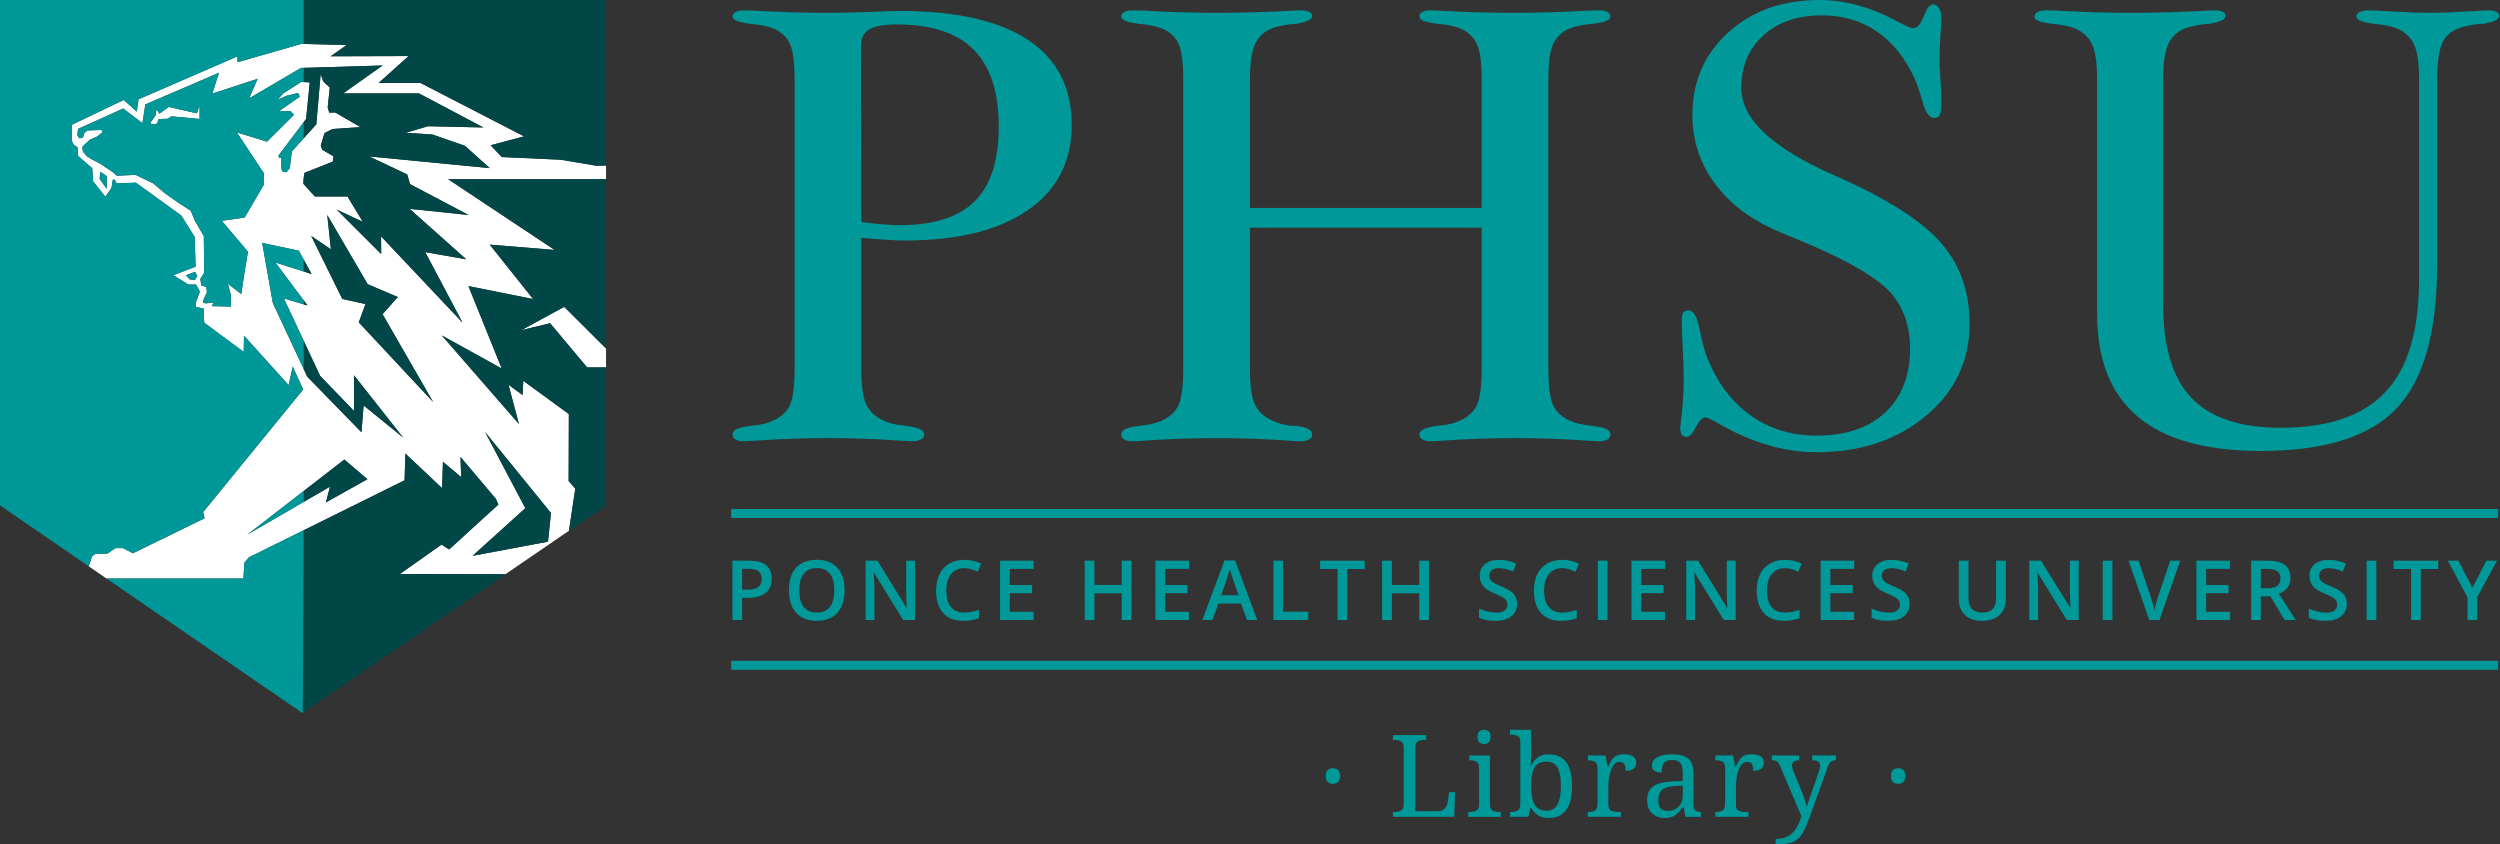 <?xml version="1.0" encoding="UTF-8"?><svg id="b" xmlns="http://www.w3.org/2000/svg" viewBox="0 0 1080 364.748"><rect x="0" y="0" width="1080" height="364.748" fill="#333333" stroke="none"/><defs><rect width="261.81" height="308.012" fill="none" /><rect x="315.836" y="0" width="764.164" height="289.359" fill="none" /><rect x="315.836" y="-.002" width="764.164" height="289.36" fill="none" /></defs><g id="c"><g id="d"><g id="e"><g id="f"><g id="g"><g><polygon points="225.204 142.637 237.648 139.637 253.627 158.715 261.81 158.715 261.81 150.56 243.726 132.557 225.204 142.637" fill="#fff" /><path d="M131.181,212.123l17.578-13.599,9.955,8.485-17.954,10.055,1.816-6.841-11.395,6.607-24.271,14.076,24.271-18.782ZM226.945,219.534l-17.368-32.881,28.454,34.98-1.303,12.37-32.564,6.098,22.781-20.568ZM81.946,120.679l-1.649-1.723,3.947-1.536.991,1.794-1.148,1.809-2.14-.345ZM132.759,162.763l-1.578-3.376-13.323-28.514-4.594-25.93,15.827,3.37,2.091,3.813,3.432,6.257-3.432-1.093-12.248-3.905,12.248,16.356,1.666,2.224-1.666-.496-8.558-2.548,8.558,18.269,7.121,15.201,14.631,15.161v-15.42l21.207,26.879-17.058-13.856-.923,11.599-23.4-23.991ZM141.374,92.881l17.475,29.908,13.009,5.521-6.591,7.431,21.842,37.916-32.122-34.398,2.9-7.911-10.007-2.197-13.441-27.223,8.515,5.787-1.58-14.833ZM43.007,77.26l.388-3.043,2.713,1.908v5.428l-3.101-4.293ZM121.047,34.607l2.377-1.396,6.574-3.86,1.183-.036,34.112-1.031h.002l-17.087,12.076h32.78l27.825,14.703-23.936-.532-9.547,2.816,11.459.76,14.083,4.897,10.699,9.627-52.134-5.061,16.472,7.784,1.223,4.199,25.302,13.331-25.482-2.666,24.466,21.814-17.739-3.124,16.152,30.496-35.214-37.302.057,7.653-19.225-19.21,11.272,5.282-6.607-10.94h-14.083l-4.854-5.351-.33-.364.33-2.212.345-2.297,12.261-4.852.288-2.283-4.852-2.814-.662-1.853,1.623-5.37,3.418-1.765,12.132-.803-10.941-6.333-2.571.057-.659-2.239.904-8.558-2.814-2.671-1.133-3.187-1.867,21.695-5.47,6.065-5.082,5.637-.906,7.221-1.421,1.809-1.723-.286-.661-1.48.185-4.466-1.133-.099-.1-.949,10.84-14.351,1.047-1.385,1.58-15.794-2.627-.175-1.034-.068-7.667,4.91-2.656,2.842,4.135-1.809,4.811-1.134.76,1.565-9.132,6.375,5.084-.144,1.52,1.623-11.657,11.601-13.024-3.992,11.703,17.689.042,4.752-8.371,14.316-9.849,1.436,11.271,13.367-1.607,9.749-1.294,8.529-5.8-4.494,1.234,4.494.142,5.398-8.327-.185.862-1.523-3.473.33-1.192-.373.387-1.58,1.336-2.799-.246-2.384-2.139-.517-.473-2.857,1.667-2.758-.145-15.794-3.805-6.518-1.853-4.465-4.853-3.087-6.373-4.481-4.897-4.177-7.668-3.72-8.126.345-1.624-1.436-5.656-3.804-3.373-1.708-2.242-1.422-1.751-2.053-.286-1.953,1.234-1.321,1.996-1.81,3.229-1.435,2.241-1.794-.332-1.006-6.131.188-1.335,1.091-.618,2.01-1.521.329-.905-1.333.33-2.758,19.499-8.802,8.291,6.348,1.272-8.114,31.816-13.697-2.91,9.021,19.609-6.392-3.698,8.456,13.436-7.89ZM102.652,26.863l-.16-2.479-42.627,18.503-.79,5.297-5.658-5.012-22.413,10.74v6.965l.905,1.708,1.565,1.048.287,3.762,6.089,5.297.374,5.587,5.283,6.732,2.685-3.905.517-3.417.79-.144.876,1.666,8.327-.288,19.658,14.215,5.728,9.203.431,12.836-9.635,3.705,6.448,4.021h3.33l1.681,3.086-1.752,4.639.071,2.024,3.274.589.287,6.159,17.072,12.648.106-7.032,19.292,21.363,1.765-7.997,4.513,9.853-43.202,52.968.6,2.686-30.968,15.125-4.256-2.228h-3.314l-3.384,2.372-5.341.128-1.372,1.155-1.404,4.21,92.282,63.358-84.618-58.097h59.157l.443-6.856,1.872-2.243,23.715-11.742,43.588-21.581.358-11.558,15.852,14.942.371-11.398,7.869,6.642-.284-8.725,15.299,18.125,1.07,2.443-21.282,19.396-3.313-2.086-17.955,12.684,45.588.089,27.453-18.764,2.72-18.178-2.862-3.285.084-28.946-19.655-14.353-.342,6.126-6.059-4.412,4.488,16.921-33.326-38.262,25.906,14.317-14.383-35.614,27.932,5.587-18.725-23.506,28.043,2.3-46.035-30.566h68.229v-5.909l-4.155.096-15.441-2.599-25.451-1.157-4.83-5.087,14.457-3.849-44.682-23.045-18.15-.013,12.981-11.633-33.712.103,6.892-4.853-18.537-.474-1.049-.028-27.48,7.898Z" fill="#fff" /><polygon points="72.929 46.188 68.865 49.113 67.624 47.179 67.128 50.006 64.996 52.931 65.443 53.674 66.979 53.674 67.97 53.229 68.516 51.444 72.384 51.295 74.02 50.254 86.218 51.394 86.218 45.593 85.026 48.964 72.929 46.188" fill="#fff" /><polygon points="132.847 131.964 131.182 129.74 131.182 131.468 132.847 131.964" fill="#024748" /><polygon points="134.613 118.382 131.181 112.125 131.181 117.288 134.613 118.382" fill="#024748" /><polygon points="131.182 -0 131.182 18.993 149.719 19.468 142.827 24.322 176.539 24.218 163.558 35.851 181.707 35.866 226.39 58.91 211.933 62.758 216.762 67.845 242.214 69.002 257.654 71.601 261.81 71.505 261.81 -0 131.182 -0" fill="#024748" /><polygon points="152.934 177.551 138.302 162.39 131.183 147.189 131.183 159.386 132.76 162.763 156.161 186.753 157.082 175.154 174.14 189.01 152.934 162.131 152.934 177.551" fill="#024748" /><polygon points="186.79 58.106 175.332 57.345 184.88 54.531 208.815 55.062 180.99 40.359 148.209 40.359 165.297 28.284 165.296 28.284 165.293 28.284 131.182 29.315 131.182 35.432 133.808 35.607 132.229 51.401 131.182 52.787 131.182 59.748 136.653 53.684 138.518 31.989 139.652 35.176 142.465 37.847 141.563 46.404 142.222 48.644 144.792 48.587 155.733 54.919 143.602 55.722 140.183 57.489 138.561 62.859 139.223 64.712 144.076 67.525 143.787 69.808 131.526 74.661 131.182 76.957 131.182 79.535 136.036 84.885 150.12 84.885 156.725 95.826 145.453 90.541 164.679 109.753 164.621 102.099 199.834 139.401 183.683 108.906 201.422 112.03 176.954 90.216 202.436 92.882 177.135 79.551 175.91 75.352 159.439 67.568 211.574 72.63 200.875 63.003 186.79 58.106" fill="#024748" /><polygon points="171.858 128.311 158.849 122.79 141.375 92.881 142.955 107.714 134.44 101.927 147.88 129.15 157.886 131.347 154.987 139.258 187.11 173.657 165.267 135.74 171.858 128.311" fill="#024748" /><polygon points="131.182 212.122 131.182 216.828 142.576 210.221 140.759 217.063 158.713 207.008 148.759 198.523 131.182 212.122" fill="#024748" /><polygon points="174.769 207.493 131.182 229.073 130.812 307.874 130.613 308.012 218.536 248.048 218.344 248.048 172.754 247.957 190.71 235.274 194.023 237.36 215.305 217.964 214.234 215.521 198.935 197.395 199.221 206.121 191.351 199.48 190.979 210.878 175.127 195.934 174.769 207.493" fill="#024748" /><polygon points="204.165 240.102 236.728 234.003 238.03 221.633 209.577 186.653 226.944 219.534 204.165 240.102" fill="#024748" /><polygon points="222.647 77.414 193.582 77.414 239.616 107.98 211.573 105.68 230.298 129.185 202.365 123.599 216.75 159.213 190.842 144.896 224.169 183.157 219.68 166.237 225.74 170.649 226.082 164.522 245.738 178.875 245.653 207.821 248.516 211.105 245.794 229.284 245.787 229.337 261.81 218.337 261.81 158.714 253.627 158.714 237.649 139.637 225.204 142.637 243.725 132.556 261.81 150.56 261.81 77.414 222.647 77.414" fill="#024748" /><polygon points="130.852 79.169 131.182 79.534 131.182 76.957 130.852 79.169" fill="#009798" /><polygon points="43.007 77.26 46.109 81.553 46.109 76.126 43.395 74.216 43.007 77.26" fill="#009798" /><polygon points="80.296 118.956 81.947 120.679 84.086 121.023 85.234 119.215 84.245 117.419 80.296 118.956" fill="#009798" /><polygon points="120.341 67.137 120.441 68.086 121.575 68.185 121.389 72.651 122.049 74.13 123.772 74.417 125.194 72.608 126.099 65.386 131.182 59.749 131.182 52.788 120.341 67.137" fill="#009798" /><polygon points="122.623 128.92 131.183 131.469 131.183 129.741 118.934 113.385 131.183 117.288 131.183 112.125 129.09 108.311 113.263 104.943 117.858 130.873 131.183 159.386 131.183 147.189 122.623 128.92" fill="#009798" /><polygon points="106.91 230.903 131.182 216.827 131.182 212.123 106.91 230.903" fill="#009798" /><polygon points="0 -0 0 218.338 38.331 244.655 38.331 244.653 39.733 240.445 41.105 239.288 46.447 239.16 49.832 236.788 53.146 236.788 57.401 239.016 88.368 223.891 87.769 221.205 130.97 168.237 126.458 158.383 124.692 166.382 105.4 145.018 105.293 152.052 88.222 139.402 87.933 133.243 84.66 132.655 84.589 130.63 86.341 125.992 84.66 122.905 81.331 122.905 74.882 118.884 84.518 115.179 84.087 102.343 78.359 93.14 58.701 78.926 50.373 79.213 49.498 77.547 48.706 77.691 48.191 81.108 45.505 85.012 40.223 78.28 39.849 72.695 33.76 67.396 33.474 63.634 31.909 62.586 31.004 60.878 31.004 53.913 53.417 43.173 59.074 48.185 59.865 42.887 102.492 24.384 102.652 26.863 130.131 18.965 131.182 18.993 131.182 -0 0 -0" fill="#009798" /><polygon points="107.466 240.816 105.594 243.058 105.153 249.915 45.994 249.915 130.614 308.012 130.812 307.874 131.181 229.073 107.466 240.816" fill="#009798" /><path d="M129.999,29.35l-6.574,3.861-2.378,1.395-13.436,7.892,3.699-8.457-19.611,6.394,2.91-9.021-31.816,13.697-1.27,8.114-8.292-6.348-19.499,8.802-.33,2.756.905,1.335,1.522-.329.617-2.01,1.335-1.091,6.131-.188.332,1.006-2.24,1.794-3.231,1.436-1.995,1.809-1.234,1.32.286,1.953,1.751,2.053,2.242,1.422,3.373,1.708,5.656,3.805,1.624,1.435,8.126-.344,7.667,3.718,4.898,4.178,6.373,4.479,4.852,3.088,1.854,4.465,3.804,6.518.145,15.794-1.667,2.756.474,2.858,2.139.517.244,2.384-1.336,2.799-.386,1.58,1.191.373,3.474-.33-.863,1.522,8.329.186-.143-5.399-1.234-4.494,5.801,4.494,1.292-8.528,1.607-9.749-11.27-13.367,9.848-1.436,8.372-14.316-.044-4.752-11.702-17.689,13.023,3.991,11.658-11.601-1.521-1.623-5.083.145,9.132-6.377-.761-1.563-4.81,1.134-4.136,1.809,2.656-2.844,7.668-4.91,1.034.069v-6.117l-1.183.035ZM86.218,51.394l-12.198-1.14-1.636,1.041-3.867.149-.547,1.785-.991.447h-1.537l-.447-.744,2.132-2.925.496-2.827,1.24,1.934,4.064-2.925,12.098,2.776,1.192-3.371v5.801Z" fill="#009798" /></g></g><g id="i"><g><g><path d="M341.362,174.724c-1.264,2.931-3.608,5.207-7.034,6.836-1.264.632-2.756,1.142-4.461,1.553-1.72.411-3.708.7-5.953.875-.183,0-.404.053-.678.145-4.514.533-6.768,1.705-6.768,3.517,0,.982.434,1.728,1.287,2.223s2.094.746,3.723.746c.358,0,1.401-.046,3.106-.129,10.826-.815,21.872-1.226,33.154-1.226,11.183,0,22.184.411,33.01,1.226,1.797.084,2.885.129,3.251.129,1.705,0,3.015-.267,3.913-.807.898-.548,1.355-1.264,1.355-2.162,0-1.72-2.253-2.885-6.768-3.517-.358-.091-.586-.145-.678-.145-2.337-.175-4.347-.464-6.014-.875-1.667-.411-3.22-.967-4.667-1.69-3.334-1.629-5.679-3.943-7.034-6.973-1.347-3.015-2.025-8.131-2.025-15.348v-56.282h.944c8.298.723,14.206,1.081,17.723,1.081,22.907,0,40.676-4.377,53.306-13.125,12.622-8.747,18.933-21.012,18.933-36.801,0-16.139-6.288-28.389-18.865-36.725-12.592-8.344-31.145-12.523-55.673-12.523-1.629,0-5.847.145-12.653.411-6.814.267-12.835.411-18.058.411-10.194,0-20.799-.32-31.799-.952-2.429-.091-3.928-.137-4.461-.137-1.629,0-2.87.251-3.723.746-.853.495-1.287,1.149-1.287,1.956,0,1.355,2.215,2.352,6.631,2.977.358.099.632.145.815.145,2.246.175,4.233.442,5.953.807,1.705.358,3.251.815,4.598,1.355,3.334,1.53,5.634,3.784,6.897,6.768,1.264,2.969,1.903,8.024,1.903,15.15v124.738c0,7.484-.639,12.691-1.903,15.622M375.461,12.713c2.36-1.439,6.38-2.162,12.074-2.162,14.822,0,25.846,3.624,33.086,10.886,7.232,7.27,10.841,18.34,10.841,33.215,0,14.617-3.456,25.366-10.369,32.271-6.912,6.897-17.738,10.346-32.469,10.346-1.72,0-4.05-.107-6.989-.335-2.939-.228-6.121-.563-9.554-1.012l-.145-75.901c0-3.426,1.172-5.87,3.525-7.308" fill="#009899" /><path d="M509.259,174.726c-1.264,2.931-3.608,5.207-7.034,6.829-1.264.632-2.748,1.15-4.469,1.561-1.705.404-3.692.693-5.946.875-.183,0-.411.053-.677.137-4.514.54-6.768,1.713-6.768,3.517,0,.99.426,1.736,1.287,2.231.86.495,2.101.746,3.723.746.365,0,1.393-.046,3.114-.137,10.826-.807,21.864-1.218,33.139-1.218,11.183,0,22.192.411,33.01,1.218,1.812.091,2.893.137,3.251.137,1.622,0,2.862-.267,3.723-.815.86-.54,1.279-1.264,1.279-2.162,0-1.804-2.208-3.022-6.623-3.654h-.54c-1.804,0-3.639-.228-5.481-.677-1.85-.449-3.586-1.081-5.207-1.888-3.342-1.629-5.679-3.951-7.034-6.973-1.355-3.022-2.033-8.131-2.033-15.355v-60.744h100.118v60.744c0,7.491-.655,12.698-1.964,15.629-1.309,2.931-3.586,5.162-6.829,6.699-1.446.723-2.999,1.279-4.667,1.69-1.675.404-3.677.693-6.022.875-.091,0-.32.053-.678.137-4.514.632-6.768,1.804-6.768,3.517,0,.898.426,1.622,1.287,2.162.86.548,2.101.815,3.723.815.365,0,1.439-.046,3.243-.137,10.826-.807,21.834-1.218,33.01-1.218,11.282,0,22.329.411,33.154,1.218,1.705.091,2.748.137,3.106.137,1.629,0,2.862-.251,3.723-.746.86-.495,1.287-1.241,1.287-2.231,0-1.804-2.261-2.977-6.76-3.517-.282-.084-.502-.137-.678-.137-2.261-.183-4.248-.472-5.961-.875-1.713-.411-3.197-.929-4.454-1.561-3.441-1.622-5.778-3.898-7.042-6.829-1.264-2.931-1.896-8.138-1.896-15.629V34.366c0-7.126.655-12.181,1.964-15.157,1.302-2.977,3.586-5.23,6.829-6.76,1.355-.548,2.885-.997,4.598-1.355,1.713-.365,3.7-.632,5.961-.815.175,0,.442-.038.807-.137,4.415-.533,6.631-1.53,6.631-2.977,0-.807-.426-1.462-1.287-1.964-.86-.487-2.094-.739-3.723-.739-.54,0-2.033.046-4.461.129-11.008.632-21.605.952-31.799.952-11.092,0-22.093-.32-33.01-.952-1.804-.084-2.878-.129-3.243-.129-1.622,0-2.862.228-3.723.678-.86.449-1.287,1.035-1.287,1.759,0,.898.525,1.576,1.561,2.033,1.035.442,3.091.898,6.151,1.347,2.253.183,4.24.449,5.953.815,1.713.358,3.159.807,4.332,1.355,3.334,1.53,5.656,3.784,6.966,6.76,1.309,2.977,1.964,8.032,1.964,15.157v55.468h-100.118v-55.468c0-7.4.853-12.744,2.573-16.041,1.713-3.289,4.644-5.527,8.793-6.692,1.888-.449,3.563-.792,5.009-1.02,1.439-.221,2.748-.335,3.921-.335.267-.084.624-.183,1.081-.274,3.7-.716,5.542-1.751,5.542-3.106,0-.723-.419-1.309-1.279-1.759-.86-.449-2.101-.678-3.723-.678-.358,0-1.439.046-3.251.129-10.909.632-21.918.952-33.01.952-10.186,0-20.783-.32-31.784-.952-2.444-.084-3.928-.129-4.469-.129-1.622,0-2.862.251-3.723.739-.86.502-1.287,1.157-1.287,1.964,0,1.355,2.215,2.352,6.638,2.977.35.099.624.137.807.137,2.253.183,4.24.449,5.946.815,1.72.358,3.251.807,4.606,1.355,3.334,1.53,5.634,3.784,6.897,6.76,1.264,2.977,1.896,8.032,1.896,15.157v124.73c0,7.491-.632,12.698-1.896,15.629" fill="#009899" /><path d="M725.857,184.807c0,1.355.221,2.345.677,2.977.449.632,1.172.944,2.162.944,1.172,0,2.482-1.401,3.928-4.195,1.439-2.794,2.794-4.195,4.058-4.195.898,0,3.114,1.043,6.631,3.114,13.886,7.933,27.688,11.907,41.392,11.907,19.032,0,34.822-5.261,47.352-15.766,12.539-10.498,18.812-23.745,18.812-39.702,0-13.802-4.081-25.412-12.242-34.844-8.169-9.425-22.846-18.872-44.041-28.335-.449-.19-1.264-.548-2.436-1.089-26.607-11.724-39.907-24.255-39.907-37.608,0-9.387,3.175-16.962,9.539-22.732,6.357-5.763,14.807-8.656,25.366-8.656,8.93,0,16.794,2.322,23.6,6.966,6.814,4.644,12.249,11.389,16.307,20.228,1.172,2.619,2.345,5.999,3.517,10.148,1.264,4.69,2.977,7.034,5.146,7.034,1.165-.091,1.956-.586,2.36-1.484.411-.906.609-2.977.609-6.227,0-1.896-.13-4.735-.404-8.527-.274-3.784-.404-6.578-.404-8.389,0-3.334.129-7.027.404-11.092.274-4.058.404-6.494.404-7.308,0-1.797-.335-3.258-1.012-4.393-.67-1.127-1.561-1.69-2.634-1.69-1.355,0-2.687,1.713-3.997,5.139-1.302,3.433-2.817,5.139-4.53,5.139-.99,0-3.159-.898-6.494-2.703C808.48,3.155,797.152.003,786.06.003c-15.957,0-29.104,4.659-39.427,13.993-10.338,9.341-15.5,21.225-15.5,35.651,0,11.092,3.266,21.042,9.806,29.835,6.547,8.793,15.85,15.713,27.939,20.768,1.812.807,4.514,1.934,8.123,3.38,21.461,8.839,35.08,16.87,40.859,24.08,2.429,3.159,4.263,6.631,5.481,10.415,1.21,3.791,1.819,7.895,1.819,12.31,0,11.823-3.586,21.065-10.749,27.742-7.179,6.676-17.068,10.003-29.706,10.003-11.092,0-20.783-3.06-29.081-9.196-8.306-6.128-14.525-14.784-18.675-25.975-.898-2.703-1.797-6.265-2.703-10.689-1.081-5.497-2.664-8.252-4.735-8.252-1.264.099-2.078.434-2.436,1.02-.365.586-.54,2.094-.54,4.53,0,1.713.129,5.299.411,10.757.267,5.451.396,9.988.396,13.597,0,4.598-.244,9.204-.739,13.795-.502,4.606-.746,6.951-.746,7.042" fill="#009899" /><path d="M885.505,10.14c.358.099.632.145.807.145,2.253.175,4.24.442,5.961.807,1.705.358,3.236.807,4.591,1.355,3.342,1.622,5.687,3.943,7.042,6.966,1.355,3.022,2.033,8.009,2.033,14.952v101.199c0,19.74,5.854,34.563,17.578,44.437,11.724,9.874,29.447,14.815,53.176,14.815,27.414,0,46.964-6.136,58.65-18.401,11.678-12.264,17.51-33.01,17.51-62.236V34.365c0-7.575.822-12.988,2.444-16.238,1.622-3.251,4.507-5.413,8.656-6.494,1.804-.449,3.456-.792,4.941-1.02,1.484-.221,2.862-.327,4.126-.327.267-.091.632-.19,1.073-.282,3.708-.716,5.55-1.751,5.55-3.106,0-.815-.426-1.416-1.279-1.827-.86-.411-2.055-.609-3.593-.609-1.073,0-4.347.183-9.806.54-5.458.358-10.346.54-14.67.54-4.606,0-9.927-.183-15.972-.54-6.045-.358-9.737-.54-11.092-.54-1.621,0-2.908.251-3.86.746-.944.495-1.424,1.15-1.424,1.956,0,1.355,2.215,2.352,6.638,2.977.35.099.632.145.807.145,2.253.175,4.24.442,5.953.807,1.713.358,3.251.807,4.606,1.355,3.327,1.622,5.679,3.943,7.034,6.966,1.347,3.022,2.025,8.009,2.025,14.952v86.711c0,21.918-4.849,38.019-14.541,48.304-9.699,10.285-24.788,15.424-45.251,15.424-17.411,0-30.223-4.286-38.43-12.851-8.207-8.572-12.31-22.009-12.31-40.318V34.365c0-7.4.86-12.744,2.573-16.041,1.705-3.281,4.644-5.519,8.793-6.692,1.896-.449,3.563-.792,5.002-1.02,1.439-.221,2.748-.327,3.928-.327.266-.091.632-.19,1.081-.282,3.7-.716,5.55-1.751,5.55-3.106,0-.815-.411-1.416-1.218-1.827-.815-.411-1.987-.609-3.517-.609-.365,0-1.492.046-3.388.129-11.001.632-22.047.952-33.147.952-10.194,0-20.7-.32-31.525-.952-2.429-.084-3.913-.129-4.461-.129-1.713,0-3.022.251-3.921.746-.906.495-1.355,1.15-1.355,1.956,0,1.446,2.208,2.444,6.631,2.977" fill="#009899" /><path d="M316.412,242.218v25.633h4.195v-9.592h2.664c3.236,0,5.732-.708,7.491-2.139,1.751-1.424,2.627-3.479,2.627-6.159,0-2.543-.799-4.469-2.39-5.778-1.599-1.309-3.997-1.964-7.194-1.964h-7.392ZM329.072,250.105c0,1.591-.495,2.756-1.5,3.51-1.012.754-2.588,1.119-4.735,1.119h-2.231v-9.006h2.916c1.903,0,3.304.358,4.202,1.081.898.723,1.347,1.827,1.347,3.296" fill="#009899" /><path d="M343.973,245.214c-2.094,2.269-3.129,5.512-3.129,9.752,0,4.233,1.028,7.491,3.106,9.79,2.071,2.299,5.047,3.441,8.922,3.441,3.822,0,6.768-1.15,8.861-3.471,2.086-2.307,3.129-5.55,3.129-9.729,0-4.187-1.043-7.43-3.121-9.729-2.086-2.307-5.024-3.449-8.839-3.449-3.867,0-6.852,1.127-8.93,3.395M360.409,254.996c0,3.197-.632,5.596-1.903,7.21-1.271,1.614-3.144,2.421-5.634,2.421-2.505,0-4.393-.815-5.664-2.451-1.279-1.629-1.911-4.02-1.911-7.179,0-3.144.639-5.527,1.919-7.149,1.279-1.629,3.175-2.444,5.687-2.444,2.489,0,4.362.815,5.618,2.444,1.256,1.622,1.888,4.004,1.888,7.149" fill="#009899" /><path d="M390.184,267.851h5.139v-25.633h-3.845v13.429c0,.944.038,2.261.107,3.951.069,1.698.114,2.672.137,2.946h-.107l-12.569-20.327h-5.085v25.633h3.807v-13.323c0-1.804-.084-3.791-.244-5.961l-.091-1.15h.145l12.607,20.433Z" fill="#009899" /><path d="M416.592,245.443c1.066,0,2.071.16,3.038.464.967.312,1.88.662,2.748,1.073l1.507-3.487c-2.223-1.096-4.636-1.652-7.263-1.652-2.489,0-4.652.54-6.509,1.599-1.842,1.066-3.251,2.596-4.225,4.598-.982,2.002-1.469,4.332-1.469,6.996,0,4.225,1.005,7.484,3.015,9.76,2.017,2.276,4.888,3.403,8.648,3.403,2.55,0,4.827-.381,6.836-1.134v-3.593c-1.096.335-2.155.617-3.175.837-1.02.213-2.063.32-3.152.32-2.52,0-4.438-.807-5.763-2.421-1.332-1.614-1.995-3.989-1.995-7.133,0-3.007.693-5.359,2.071-7.072,1.386-1.705,3.281-2.558,5.687-2.558" fill="#009899" /><polygon points="446.538 245.756 446.538 242.216 432.035 242.216 432.035 267.848 446.538 267.848 446.538 264.293 436.23 264.293 436.23 256.246 445.883 256.246 445.883 252.737 436.23 252.737 436.23 245.756 446.538 245.756" fill="#009899" /><polygon points="488.81 267.851 488.81 242.218 484.593 242.218 484.593 252.701 472.785 252.701 472.785 242.218 468.59 242.218 468.59 267.851 472.785 267.851 472.785 256.294 484.593 256.294 484.593 267.851 488.81 267.851" fill="#009899" /><polygon points="513.649 245.756 513.649 242.216 499.146 242.216 499.146 267.848 513.649 267.848 513.649 264.293 503.341 264.293 503.341 256.246 513.002 256.246 513.002 252.737 503.341 252.737 503.341 245.756 513.649 245.756" fill="#009899" /><path d="M519.401,267.849h4.415l2.512-7.111h9.806l2.558,7.111h4.454l-9.592-25.739h-4.56l-9.592,25.739ZM531.254,245.726c.122.464.335,1.203.639,2.208.312,1.005.556,1.743.731,2.208l2.398,6.981h-7.461l2.307-6.684c.609-1.705,1.073-3.281,1.386-4.712" fill="#009899" /><polygon points="550.115 242.216 550.115 267.849 565.166 267.849 565.166 264.264 554.31 264.264 554.31 242.216 550.115 242.216" fill="#009899" /><polygon points="582.032 267.851 582.032 245.804 589.568 245.804 589.568 242.218 570.3 242.218 570.3 245.804 577.837 245.804 577.837 267.851 582.032 267.851" fill="#009899" /><polygon points="617.308 267.851 617.308 242.218 613.098 242.218 613.098 252.701 601.283 252.701 601.283 242.218 597.088 242.218 597.088 267.851 601.283 267.851 601.283 256.294 613.098 256.294 613.098 267.851 617.308 267.851" fill="#009899" /><path d="M646.348,264.662c-1.134,0-2.368-.16-3.677-.472-1.317-.32-2.558-.746-3.73-1.294v3.959c1.858.898,4.225,1.347,7.126,1.347s5.177-.647,6.814-1.941c1.652-1.302,2.482-3.091,2.482-5.367,0-1.157-.213-2.162-.617-3.022-.411-.853-1.051-1.614-1.926-2.292-.883-.677-2.261-1.408-4.141-2.192-1.675-.685-2.824-1.248-3.471-1.667-.639-.419-1.104-.868-1.385-1.34-.282-.472-.426-1.051-.426-1.713,0-.975.35-1.751,1.058-2.337.7-.586,1.728-.883,3.083-.883,1.789,0,3.822.472,6.106,1.431l1.332-3.418c-2.436-1.073-4.88-1.614-7.331-1.614-2.558,0-4.606.617-6.121,1.842-1.523,1.226-2.284,2.908-2.284,5.047,0,1.713.487,3.167,1.446,4.385.959,1.218,2.604,2.299,4.941,3.243,2.269.914,3.761,1.705,4.492,2.375.723.662,1.089,1.477,1.089,2.436,0,1.066-.396,1.911-1.188,2.543-.784.632-2.01.944-3.669.944" fill="#009899" /><path d="M674.822,245.443c1.066,0,2.071.16,3.038.464.967.312,1.88.662,2.748,1.073l1.507-3.487c-2.223-1.096-4.636-1.652-7.263-1.652-2.489,0-4.652.54-6.509,1.599-1.842,1.066-3.251,2.596-4.225,4.598-.982,2.002-1.469,4.332-1.469,6.996,0,4.225,1.005,7.484,3.015,9.76,2.017,2.276,4.888,3.403,8.648,3.403,2.55,0,4.827-.381,6.836-1.134v-3.593c-1.096.335-2.155.617-3.175.837-1.02.213-2.063.32-3.152.32-2.52,0-4.438-.807-5.763-2.421-1.332-1.614-1.995-3.989-1.995-7.133,0-3.007.693-5.359,2.071-7.072,1.385-1.705,3.281-2.558,5.687-2.558" fill="#009899" /><rect x="690.263" y="242.219" width="4.195" height="25.633" fill="#009899" /><polygon points="719.317 245.756 719.317 242.216 704.814 242.216 704.814 267.848 719.317 267.848 719.317 264.293 709.009 264.293 709.009 256.246 718.663 256.246 718.663 252.737 709.009 252.737 709.009 245.756 719.317 245.756" fill="#009899" /><path d="M744.669,267.851h5.139v-25.633h-3.837v13.429c0,.944.038,2.261.107,3.951.061,1.698.114,2.672.137,2.946h-.107l-12.569-20.327h-5.093v25.633h3.807v-13.323c0-1.804-.084-3.791-.244-5.961l-.084-1.15h.137l12.607,20.433Z" fill="#009899" /><path d="M771.076,245.443c1.066,0,2.071.16,3.038.464.967.312,1.88.662,2.748,1.073l1.507-3.487c-2.223-1.096-4.636-1.652-7.263-1.652-2.489,0-4.652.54-6.509,1.599-1.842,1.066-3.251,2.596-4.225,4.598-.982,2.002-1.469,4.332-1.469,6.996,0,4.225,1.005,7.484,3.015,9.76,2.017,2.276,4.888,3.403,8.648,3.403,2.55,0,4.827-.381,6.836-1.134v-3.593c-1.096.335-2.155.617-3.175.837-1.02.213-2.063.32-3.152.32-2.52,0-4.438-.807-5.763-2.421-1.332-1.614-1.995-3.989-1.995-7.133,0-3.007.693-5.359,2.071-7.072,1.385-1.705,3.281-2.558,5.687-2.558" fill="#009899" /><polygon points="801.022 245.756 801.022 242.216 786.52 242.216 786.52 267.848 801.022 267.848 801.022 264.293 790.714 264.293 790.714 256.246 800.375 256.246 800.375 252.737 790.714 252.737 790.714 245.756 801.022 245.756" fill="#009899" /><path d="M815.928,264.662c-1.134,0-2.368-.16-3.677-.472-1.317-.32-2.558-.746-3.73-1.294v3.959c1.858.898,4.225,1.347,7.126,1.347s5.177-.647,6.814-1.941c1.652-1.302,2.482-3.091,2.482-5.367,0-1.157-.213-2.162-.617-3.022-.411-.853-1.051-1.614-1.926-2.292-.883-.677-2.261-1.408-4.141-2.192-1.675-.685-2.824-1.248-3.471-1.667-.639-.419-1.104-.868-1.385-1.34-.282-.472-.426-1.051-.426-1.713,0-.975.35-1.751,1.058-2.337.7-.586,1.728-.883,3.083-.883,1.789,0,3.822.472,6.106,1.431l1.332-3.418c-2.436-1.073-4.88-1.614-7.331-1.614-2.558,0-4.606.617-6.121,1.842-1.523,1.226-2.284,2.908-2.284,5.047,0,1.713.487,3.167,1.446,4.385.959,1.218,2.604,2.299,4.941,3.243,2.269.914,3.761,1.705,4.492,2.375.723.662,1.089,1.477,1.089,2.436,0,1.066-.396,1.911-1.188,2.543-.784.632-2.01.944-3.669.944" fill="#009899" /><path d="M846.188,242.216v16.52c0,2.946.883,5.253,2.649,6.943,1.759,1.683,4.233,2.52,7.415,2.52,2.139,0,3.982-.381,5.519-1.142,1.53-.769,2.703-1.858,3.525-3.281.807-1.416,1.218-3.076,1.218-4.971v-16.589h-4.195v16.185c0,4.149-1.979,6.22-5.923,6.22-2.04,0-3.548-.495-4.53-1.507-.982-1.005-1.469-2.566-1.469-4.674v-16.223h-4.21Z" fill="#009899" /><path d="M892.876,267.851h5.139v-25.633h-3.837v13.429c0,.944.038,2.261.107,3.951.061,1.698.114,2.672.137,2.946h-.107l-12.569-20.327h-5.093v25.633h3.807v-13.323c0-1.804-.084-3.791-.244-5.961l-.084-1.15h.137l12.607,20.433Z" fill="#009899" /><rect x="908.374" y="242.219" width="4.195" height="25.633" fill="#009899" /><path d="M931.417,260.684c-.312,1.165-.548,2.192-.7,3.083-.091-.586-.297-1.477-.617-2.672-.312-1.203-.609-2.177-.891-2.939l-5.352-15.941h-4.316l8.945,25.633h4.423l8.976-25.633h-4.347l-5.344,15.865c-.206.563-.457,1.431-.776,2.604" fill="#009899" /><polygon points="963.363 245.756 963.363 242.216 948.86 242.216 948.86 267.848 963.363 267.848 963.363 264.293 953.055 264.293 953.055 256.246 962.716 256.246 962.716 252.737 953.055 252.737 953.055 245.756 963.363 245.756" fill="#009899" /><path d="M989.471,249.691c0-2.512-.792-4.377-2.383-5.618-1.591-1.241-4.035-1.858-7.346-1.858h-7.247v25.633h4.195v-10.232h4.141l6.128,10.232h4.773l-7.24-11.343c3.319-1.355,4.979-3.624,4.979-6.814M983.845,253.049c-.875.731-2.299,1.096-4.248,1.096h-2.908v-8.389h2.771c1.903,0,3.327.32,4.271.952.952.632,1.424,1.675,1.424,3.114,0,1.431-.434,2.505-1.309,3.228" fill="#009899" /><path d="M1004.81,264.662c-1.134,0-2.36-.16-3.67-.472-1.317-.32-2.558-.746-3.73-1.294v3.959c1.85.898,4.218,1.347,7.118,1.347s5.177-.647,6.821-1.941c1.652-1.302,2.474-3.091,2.474-5.367,0-1.157-.206-2.162-.609-3.022-.411-.853-1.058-1.614-1.934-2.292-.883-.677-2.253-1.408-4.134-2.192-1.675-.685-2.832-1.248-3.471-1.667-.647-.419-1.111-.868-1.393-1.34-.274-.472-.419-1.051-.419-1.713,0-.975.35-1.751,1.051-2.337.708-.586,1.736-.883,3.083-.883,1.797,0,3.829.472,6.106,1.431l1.332-3.418c-2.436-1.073-4.872-1.614-7.324-1.614-2.566,0-4.606.617-6.128,1.842-1.515,1.226-2.276,2.908-2.276,5.047,0,1.713.48,3.167,1.439,4.385s2.611,2.299,4.941,3.243c2.269.914,3.768,1.705,4.492,2.375.731.662,1.089,1.477,1.089,2.436,0,1.066-.396,1.911-1.188,2.543-.784.632-2.01.944-3.669.944" fill="#009899" /><rect x="1022.378" y="242.219" width="4.195" height="25.633" fill="#009899" /><polygon points="1045.789 267.851 1045.789 245.804 1053.326 245.804 1053.326 242.218 1034.057 242.218 1034.057 245.804 1041.594 245.804 1041.594 267.851 1045.789 267.851" fill="#009899" /><polygon points="1070.174 267.851 1070.174 257.908 1078.716 242.218 1074.148 242.218 1068.088 253.911 1062.021 242.218 1057.46 242.218 1065.964 258.053 1065.964 267.851 1070.174 267.851" fill="#009899" /><rect x="315.836" y="219.875" width="763.35" height="3.883" fill="#009899" /><rect x="315.836" y="285.476" width="763.35" height="3.883" fill="#009899" /></g></g></g><path d="M601.713,352.871v-2.078h.644c1.121,0,2.078-.206,2.87-.618.792-.412,1.188-1.393,1.188-2.945v-24.049c0-1.551-.396-2.531-1.188-2.945-.792-.412-1.749-.618-2.87-.618h-.644v-2.078h14.4v2.078h-.643c-1.089,0-2.037.198-2.845.593-.809.396-1.213,1.32-1.213,2.771v27.414h9.748c.99,0,1.789-.223,2.4-.668.61-.446,1.064-1.006,1.361-1.683.297-.676.495-1.377.594-2.103l.495-3.712h2.573l-.346,10.639h-26.524Z" fill="#099" /><path d="M634.272,352.871v-2.078h.643c1.089,0,2.037-.189,2.845-.569.808-.379,1.212-1.294,1.212-2.746v-15.686c0-1.452-.404-2.376-1.212-2.771-.809-.396-1.757-.594-2.845-.594h-.148v-2.078h8.858v20.882c0,1.551.396,2.532,1.188,2.945.792.413,1.748.618,2.87.618h.644v2.078h-14.054ZM641.101,321.399c-.792,0-1.46-.231-2.004-.693-.544-.462-.816-1.253-.816-2.375,0-1.155.272-1.954.816-2.4s1.212-.668,2.004-.668c.758,0,1.418.223,1.979.668.561.446.841,1.246.841,2.4,0,1.122-.281,1.914-.841,2.375-.561.462-1.221.693-1.979.693Z" fill="#099" /><path d="M669.01,353.366c-1.914,0-3.472-.404-4.676-1.212-1.205-.808-2.169-1.856-2.895-3.142h-.297l-.891,3.86h-7.918v-2.078h.396c1.121,0,2.078-.206,2.87-.618.792-.412,1.187-1.393,1.187-2.945v-26.524c0-1.451-.404-2.375-1.212-2.771-.809-.396-1.757-.594-2.845-.594h-.396v-2.078h9.105v9.105c0,.594-.008,1.32-.024,2.177-.017.858-.042,1.691-.075,2.499-.033.808-.066,1.394-.099,1.757h.198c.725-1.517,1.683-2.722,2.87-3.613,1.187-.891,2.754-1.336,4.701-1.336,3.266,0,5.765,1.097,7.497,3.291,1.732,2.194,2.598,5.666,2.598,10.416,0,4.784-.866,8.281-2.598,10.491-1.732,2.211-4.231,3.316-7.497,3.316ZM668.218,350.199c2.177,0,3.736-.915,4.676-2.746.94-1.831,1.41-4.478,1.41-7.942,0-3.496-.47-6.119-1.41-7.868-.94-1.748-2.516-2.623-4.726-2.623-2.573,0-4.338.866-5.295,2.598-.957,1.732-1.435,4.379-1.435,7.942,0,3.431.478,6.062,1.435,7.892.956,1.831,2.738,2.746,5.344,2.746Z" fill="#099" /><path d="M685.933,352.871v-2.078h.148c1.121,0,2.078-.206,2.87-.618.792-.412,1.187-1.393,1.187-2.945v-15.439c0-1.452-.404-2.376-1.212-2.771-.809-.396-1.757-.594-2.845-.594h-.148v-2.078h7.621l.94,4.899h.247c.428-.99.891-1.888,1.385-2.697.495-.808,1.155-1.46,1.979-1.955.824-.495,1.962-.742,3.414-.742,1.814,0,3.159.314,4.033.94.874.627,1.312,1.518,1.312,2.672,0,1.023-.355,1.864-1.064,2.523-.71.66-1.889.99-3.538.99,0-1.352-.198-2.333-.594-2.944-.396-.61-1.072-.915-2.029-.915-.924,0-1.7.363-2.326,1.089-.627.726-1.122,1.65-1.484,2.771-.363,1.122-.627,2.285-.792,3.489-.165,1.205-.247,2.285-.247,3.241v7.769c0,1.452.404,2.368,1.213,2.746.808.38,1.756.569,2.845.569h1.386v2.078h-14.301Z" fill="#099" /><path d="M719.237,353.366c-2.211,0-4.042-.643-5.493-1.93-1.452-1.286-2.177-3.282-2.177-5.987,0-2.639.932-4.585,2.796-5.839,1.863-1.253,4.692-1.946,8.487-2.078l4.107-.148v-2.969c0-1.188-.099-2.235-.297-3.142-.198-.907-.627-1.624-1.287-2.153-.66-.527-1.666-.792-3.018-.792-1.254,0-2.211.231-2.87.693-.66.462-1.097,1.106-1.312,1.93-.215.825-.322,1.749-.322,2.771-1.385,0-2.433-.239-3.142-.717-.71-.478-1.064-1.278-1.064-2.4,0-1.121.404-2.037,1.212-2.746.808-.709,1.881-1.22,3.217-1.534,1.336-.313,2.828-.47,4.478-.47,3.035,0,5.303.643,6.804,1.93,1.501,1.286,2.252,3.497,2.252,6.631v12.816c0,1.385.231,2.326.693,2.821.462.495,1.253.742,2.375.742h.148v2.078h-6.68l-.792-4.256h-.396c-.693.924-1.369,1.741-2.029,2.45-.66.71-1.435,1.27-2.326,1.682-.891.412-2.013.619-3.365.619ZM720.375,350.298c2.012,0,3.612-.618,4.8-1.856,1.187-1.237,1.781-2.911,1.781-5.022v-4.008l-3.167.148c-2.805.132-4.743.701-5.814,1.707-1.073,1.006-1.608,2.483-1.608,4.429,0,3.068,1.336,4.602,4.008,4.602Z" fill="#099" /><path d="M741.058,352.871v-2.078h.148c1.121,0,2.078-.206,2.87-.618.792-.412,1.187-1.393,1.187-2.945v-15.439c0-1.452-.404-2.376-1.212-2.771-.809-.396-1.757-.594-2.845-.594h-.148v-2.078h7.621l.94,4.899h.247c.428-.99.891-1.888,1.385-2.697.495-.808,1.155-1.46,1.979-1.955.824-.495,1.962-.742,3.414-.742,1.814,0,3.159.314,4.033.94.874.627,1.312,1.518,1.312,2.672,0,1.023-.355,1.864-1.064,2.523-.71.66-1.889.99-3.538.99,0-1.352-.198-2.333-.594-2.944-.396-.61-1.072-.915-2.029-.915-.924,0-1.7.363-2.326,1.089-.627.726-1.122,1.65-1.484,2.771-.363,1.122-.627,2.285-.792,3.489-.165,1.205-.247,2.285-.247,3.241v7.769c0,1.452.404,2.368,1.213,2.746.808.38,1.756.569,2.845.569h1.386v2.078h-14.301Z" fill="#099" /><path d="M767.087,364.748v-2.326c2.243,0,4.083-.429,5.518-1.287,1.435-.858,2.589-2.021,3.464-3.489.874-1.468,1.591-3.126,2.153-4.973l-9.155-21.624c-.462-1.022-.924-1.715-1.385-2.078-.462-.363-1.171-.545-2.128-.545h-.148v-2.078h11.876v2.078h-.148c-1.979,0-2.969.792-2.969,2.376,0,.561.132,1.171.396,1.831l3.612,8.808c.33.759.651,1.592.965,2.499.313.907.601,1.781.866,2.623.264.841.446,1.526.545,2.054.23-.923.536-1.905.915-2.944.379-1.039.734-2.054,1.064-3.043l3.316-9.65c.297-.792.445-1.5.445-2.128,0-1.616-1.088-2.425-3.266-2.425h-.148v-2.078h10.292v2.078h-.148c-.957,0-1.683.247-2.177.742s-1.022,1.534-1.583,3.118l-7.522,20.783c-.858,2.408-1.682,4.371-2.474,5.889-.792,1.517-1.675,2.697-2.647,3.538-.973.841-2.186,1.426-3.637,1.757-1.452.329-3.266.495-5.443.495h-.446Z" fill="#099" /><path d="M822.185,332.591c-.282-.26-.61-.446-.989-.55s-.781-.149-1.197-.149c-.439,0-.84.045-1.219.149s-.714.29-.996.55c-.282.253-.498.602-.662,1.041-.164.431-.238.967-.238,1.621,0,.625.074,1.145.238,1.576s.379.773.662,1.041.617.454.996.565c.379.119.781.171,1.219.171.416,0,.818-.052,1.197-.171.379-.112.706-.297.989-.565s.505-.61.676-1.041.253-.952.253-1.576c0-.654-.082-1.19-.253-1.621-.171-.439-.394-.788-.676-1.041Z" fill="#099" /><path d="M578.022,332.591c-.282-.26-.61-.446-.989-.55s-.781-.149-1.197-.149c-.439,0-.84.045-1.219.149s-.714.29-.996.55c-.282.253-.498.602-.662,1.041-.164.431-.238.967-.238,1.621,0,.625.074,1.145.238,1.576s.379.773.662,1.041.617.454.996.565c.379.119.781.171,1.219.171.416,0,.818-.052,1.197-.171.379-.112.706-.297.989-.565s.505-.61.676-1.041.253-.952.253-1.576c0-.654-.082-1.19-.253-1.621-.171-.439-.394-.788-.676-1.041Z" fill="#099" /></g></g></g></g></svg>